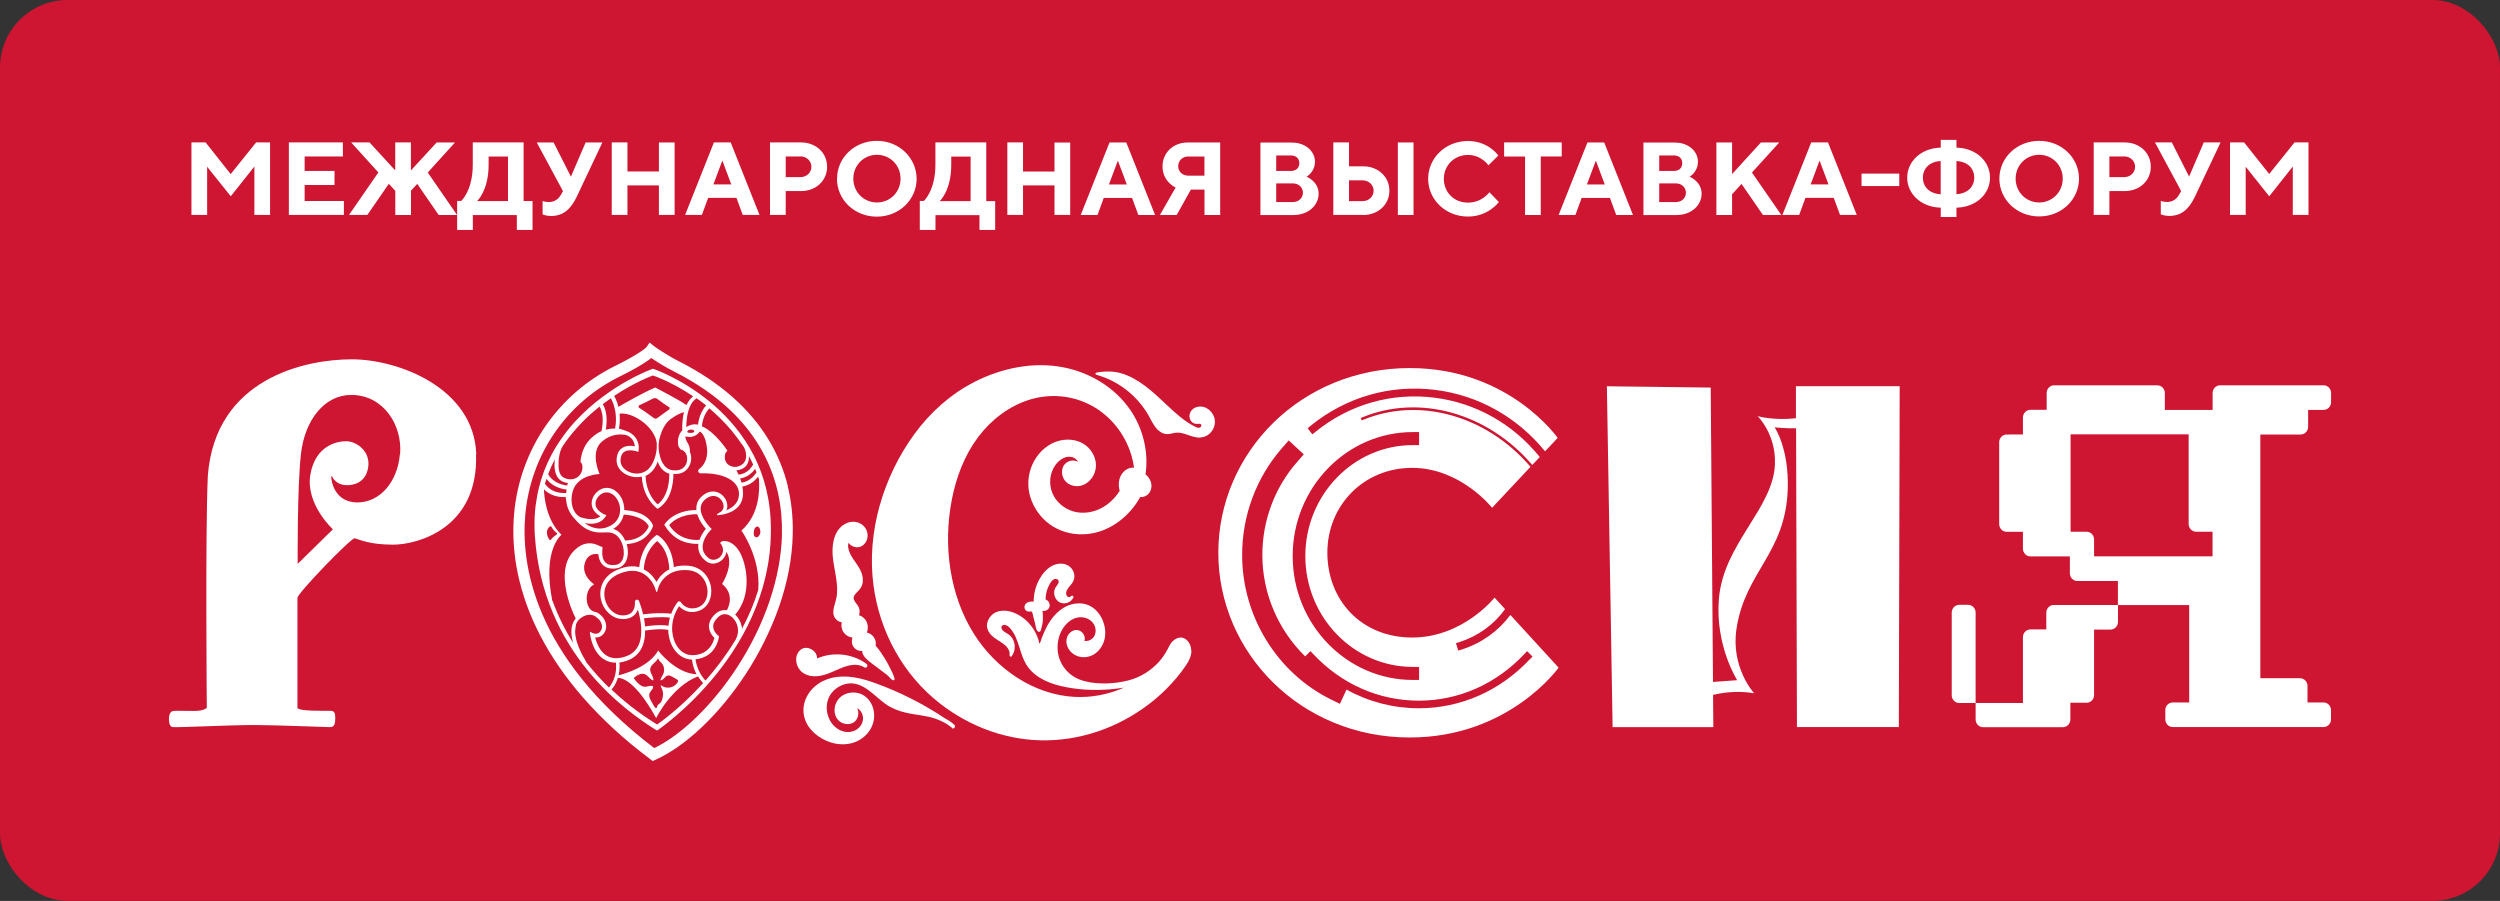 <?xml version="1.0" encoding="UTF-8"?> <svg xmlns="http://www.w3.org/2000/svg" width="222" height="80" viewBox="0 0 222 80" fill="none"><rect x="0" y="0" width="222" height="80" fill="#333333" stroke="none"/><rect width="222" height="80" rx="6" fill="#CE1531"></rect><g clip-path="url(#clip0_3_502)"><path d="M201.509 15.453L199.277 12.647H198.024V19.086H199.418V14.808L201.509 17.43L203.6 14.789V19.086H204.994V12.647H203.753L201.503 15.453H201.509ZM192.851 12.647H191.361L193.689 16.969L193.504 17.291C193.318 17.614 192.992 17.936 192.436 17.936C192.11 17.936 191.879 17.841 191.879 17.841V19.035C191.879 19.035 192.206 19.175 192.621 19.175C193.74 19.175 194.399 18.53 194.904 17.475L197.187 12.647H195.697L194.392 15.68L192.858 12.647H192.851ZM188.618 13.886C189.175 13.886 189.597 14.303 189.597 14.808C189.597 15.314 189.181 15.731 188.618 15.731H187.314V13.892H188.618V13.886ZM185.92 12.647V19.086H187.314V16.969H188.663C190.012 16.969 190.991 16.034 190.991 14.808C190.991 13.582 190.012 12.647 188.663 12.647H185.92ZM177.544 15.863C177.544 17.702 179.078 19.219 181.08 19.219C183.081 19.219 184.616 17.702 184.616 15.863C184.616 14.024 183.081 12.508 181.08 12.508C179.078 12.508 177.544 14.024 177.544 15.863ZM178.989 15.863C178.989 14.669 179.916 13.746 181.08 13.746C182.243 13.746 183.171 14.669 183.171 15.863C183.171 17.058 182.237 17.98 181.08 17.98C179.922 17.98 178.989 17.058 178.989 15.863ZM175.312 15.769C175.312 16.596 174.705 17.197 173.733 17.241V14.303C174.711 14.347 175.312 14.947 175.312 15.775M173.733 18.442C175.504 18.397 176.713 17.203 176.713 15.775C176.713 14.347 175.504 13.152 173.733 13.108V12.419H172.339V13.108C170.568 13.152 169.359 14.353 169.359 15.775C169.359 17.197 170.568 18.397 172.339 18.442V19.269H173.733V18.442ZM170.753 15.775C170.753 14.947 171.361 14.347 172.333 14.303V17.247C171.354 17.203 170.753 16.603 170.753 15.775ZM168.656 15.415H165.305V16.52H168.656V15.415ZM162.837 17.57L163.394 19.086H164.883L162.326 12.647H160.836L158.278 19.086H159.768L160.324 17.57H162.837ZM162.371 16.375H160.785L161.578 14.258L162.371 16.375ZM153.809 12.653H152.415V19.092H153.809V17.254L154.646 16.331L156.552 19.092H158.182L155.574 15.32L157.997 12.653H156.366L153.809 15.459V12.647V12.653ZM148.642 13.803C149.109 13.803 149.384 14.081 149.384 14.492C149.384 14.903 149.103 15.181 148.642 15.181H147.338V13.803H148.642ZM147.338 17.942V16.287H148.828C149.339 16.287 149.71 16.653 149.71 17.114C149.71 17.576 149.339 17.942 148.828 17.942H147.338ZM148.892 19.092C150.222 19.092 151.104 18.201 151.104 17.209C151.104 16.104 150.036 15.693 150.036 15.693C150.036 15.693 150.778 15.282 150.778 14.359C150.778 13.437 149.94 12.66 148.732 12.66H145.938V19.099H148.885L148.892 19.092ZM142.964 17.576L143.521 19.092H145.01L142.453 12.653H140.963L138.405 19.092H139.895L140.451 17.576H142.964ZM142.498 16.381H140.918L141.711 14.265L142.504 16.381H142.498ZM133.565 12.66V13.898H135.426V19.092H136.82V13.892H138.68V12.647H133.559L133.565 12.66ZM130.355 12.521C128.354 12.521 126.819 14.037 126.819 15.876C126.819 17.715 128.354 19.231 130.355 19.231C132.171 19.231 133.098 17.942 133.098 17.942L132.261 17.07C132.261 17.07 131.608 17.993 130.355 17.993C129.102 17.993 128.213 17.07 128.213 15.876C128.213 14.682 129.147 13.759 130.355 13.759C131.564 13.759 132.171 14.682 132.171 14.682L133.053 13.81C133.053 13.81 132.171 12.521 130.355 12.521ZM119.792 17.854V16.015H121.001C121.557 16.015 121.979 16.432 121.979 16.938C121.979 17.443 121.563 17.86 121.001 17.86H119.792V17.854ZM121.052 19.092C122.401 19.092 123.379 18.145 123.379 16.931C123.379 15.718 122.401 14.77 121.052 14.77H119.792V12.647H118.398V19.086H121.052V19.092ZM125.521 12.653H124.127V19.092H125.521V12.647V12.653ZM114.632 13.803C115.099 13.803 115.38 14.081 115.38 14.492C115.38 14.903 115.099 15.181 114.632 15.181H113.328V13.803H114.632ZM113.328 17.942V16.287H114.817C115.329 16.287 115.7 16.653 115.7 17.114C115.7 17.576 115.329 17.942 114.817 17.942H113.328ZM114.881 19.092C116.211 19.092 117.094 18.201 117.094 17.209C117.094 16.104 116.026 15.693 116.026 15.693C116.026 15.693 116.768 15.282 116.768 14.359C116.768 13.437 115.93 12.66 114.722 12.66H111.927V19.099H114.875L114.881 19.092ZM104.625 14.77C104.625 14.265 104.996 13.898 105.508 13.898H106.953V15.598H105.508C104.996 15.598 104.625 15.231 104.625 14.77ZM108.347 12.653H105.463C104.158 12.653 103.231 13.588 103.231 14.77C103.231 16.148 104.395 16.653 104.395 16.653L103.001 19.092H104.491L105.751 16.837H106.959V19.092H108.353V12.647L108.347 12.653ZM100.527 17.576L101.083 19.092H102.573L100.015 12.653H98.525L95.968 19.092H97.457L98.014 17.576H100.527ZM100.06 16.381H98.474L99.267 14.265L100.06 16.381ZM95.034 12.66H93.64V15.231H90.846V12.647H89.452V19.086H90.846V16.464H93.64V19.086H95.034V12.647V12.66ZM84.471 14.637V13.904H86.191V17.86H83.448C83.448 17.86 84.471 16.938 84.471 14.644M81.677 17.86V20.438H83.071V19.105H86.977V20.438H88.371V17.86H87.579V12.647H83.064V14.625C83.064 16.925 82.041 17.841 82.041 17.841H81.67L81.677 17.86ZM74.323 15.882C74.323 17.721 75.858 19.238 77.859 19.238C79.861 19.238 81.395 17.721 81.395 15.882C81.395 14.043 79.867 12.508 77.866 12.508C75.864 12.508 74.33 14.024 74.33 15.863M75.775 15.863C75.775 14.669 76.708 13.746 77.872 13.746C79.036 13.746 79.969 14.669 79.969 15.863C79.969 17.058 79.036 17.98 77.872 17.98C76.708 17.98 75.775 17.058 75.775 15.863ZM71.075 13.886C71.632 13.886 72.053 14.303 72.053 14.808C72.053 15.314 71.638 15.731 71.075 15.731H69.771V13.892H71.075V13.886ZM68.377 12.647V19.086H69.771V16.969H71.12C72.469 16.969 73.447 16.034 73.447 14.808C73.447 13.582 72.469 12.647 71.12 12.647H68.377ZM65.397 17.57L65.954 19.086H67.443L64.886 12.647H63.396L60.838 19.086H62.328L62.884 17.57H65.397ZM64.93 16.375H63.351L64.144 14.258L64.937 16.375H64.93ZM59.905 12.653H58.511V15.225H55.717V12.647H54.323V19.086H55.717V16.464H58.511V19.086H59.905V12.647V12.653ZM49.156 12.653H47.666L49.994 16.976L49.808 17.298C49.623 17.62 49.297 17.942 48.741 17.942C48.414 17.942 48.184 17.848 48.184 17.848V19.042C48.184 19.042 48.51 19.181 48.926 19.181C50.045 19.181 50.703 18.536 51.209 17.481L53.491 12.653H52.002L50.697 15.686L49.163 12.653H49.156ZM43.389 14.631V13.898H45.109V17.854H42.366C42.366 17.854 43.389 16.931 43.389 14.637M40.594 17.854V20.432H41.988V19.099H45.895V20.432H47.289V17.854H46.496V12.647H41.982V14.625C41.982 16.925 40.959 17.841 40.959 17.841H40.588L40.594 17.854ZM35.102 16.931V19.092H36.496V16.931L37.052 16.331L38.958 19.092H40.588L37.986 15.32L40.403 12.653H38.772L36.489 15.137V12.647H35.096V15.13L32.813 12.647H31.182L33.599 15.314L30.991 19.086H32.621L34.526 16.325L35.083 16.925L35.102 16.931ZM27.052 17.854V16.426H29.705V15.181H27.052V13.892H30.447V12.647H25.651V19.086H30.537V17.848H27.045L27.052 17.854ZM20.491 15.465L18.26 12.647H17V19.086H18.394V14.808L20.491 17.43L22.589 14.789V19.086H23.983V12.647H22.742L20.491 15.453V15.465Z" fill="white"></path></g><path d="M159.478 34.308V37.14C157.482 37.363 156.079 36.953 156.079 36.953C156.079 36.953 157.719 38.556 157.615 41.223C157.461 45.176 153.036 48.281 152.638 53.183C152.296 57.352 154.264 60.4 154.264 60.4L152.114 60.558L151.912 34.416L142.691 34.301L143.2 64.569H152.142L152.121 61.701C152.826 61.536 154.271 61.291 155.772 61.565C155.772 61.565 153.678 59.307 154.201 55.836C154.969 50.74 158.564 49.158 158.752 43.429C158.871 39.792 157.587 37.952 157.587 37.952C157.587 37.952 158.655 38.053 159.492 38.031L159.569 64.562H168.616L168.692 34.294H159.471L159.478 34.308Z" fill="white"></path><path d="M106.61 38.858C106.128 38.886 105.667 38.678 105.221 38.534C104.99 38.462 104.753 38.412 104.516 38.419C104.25 38.426 103.992 38.534 103.72 38.549C103.231 38.578 102.826 38.254 102.554 37.866C102.254 37.449 102.058 36.96 101.779 36.536C101.563 36.206 101.319 35.889 101.053 35.587C100.788 35.293 100.502 35.012 100.195 34.761C99.888 34.509 99.567 34.279 99.224 34.078C98.882 33.877 98.533 33.697 98.163 33.553C97.898 33.445 97.633 33.366 97.368 33.28C97.34 33.273 97.312 33.258 97.291 33.237C97.2 33.136 97.389 33.079 97.451 33.072C97.926 32.992 98.415 32.964 98.896 33.014C99.28 33.057 99.657 33.158 100.013 33.302C100.062 33.323 100.118 33.345 100.167 33.366C100.523 33.517 100.865 33.711 101.193 33.927C101.528 34.142 101.842 34.387 102.149 34.639C102.456 34.89 102.749 35.156 103.043 35.429C103.224 35.594 103.399 35.767 103.58 35.932C104.362 36.666 105.186 37.435 106.149 37.902C106.282 37.967 106.463 38.038 106.596 37.938C106.686 37.866 106.735 37.722 106.603 37.657C106.512 37.614 106.386 37.643 106.288 37.643C106.198 37.643 106.107 37.636 106.023 37.593C105.618 37.42 105.521 36.91 105.737 36.543C105.988 36.134 106.512 36.019 106.938 36.155C107.329 36.285 107.643 36.601 107.796 36.989C108.124 37.837 107.489 38.793 106.624 38.843" fill="white"></path><path d="M76.755 59.264C75.966 58.776 75.017 59.171 74.249 59.516C73.523 59.839 72.776 60.163 71.973 60.019C71.638 59.962 71.289 59.796 71.059 59.53C70.856 59.293 70.731 58.998 70.703 58.682C70.64 58.064 71.073 57.439 71.722 57.539C72.169 57.611 72.588 58.021 72.553 58.474C72.734 58.395 72.923 58.323 73.118 58.272C74.409 57.913 75.854 58.15 76.943 58.948C77.125 59.085 76.964 59.387 76.769 59.264" fill="white"></path><path d="M79.128 60.299C79.205 60.371 79.414 60.508 79.435 60.307C79.435 60.256 79.428 60.213 79.407 60.163C79.303 59.839 79.149 59.538 78.996 59.236C78.877 59.006 78.758 58.783 78.626 58.567C78.493 58.344 78.346 58.121 78.2 57.906C78.123 57.805 78.053 57.697 77.976 57.597C77.948 57.561 77.739 57.345 77.753 57.309C77.879 56.799 77.467 56.26 76.978 56.174C77.097 55.864 77.097 55.512 76.95 55.203C76.818 54.923 76.566 54.722 76.28 54.628C76.364 54.405 76.35 54.118 76.252 53.917C76.141 53.679 75.931 53.507 75.833 53.263C75.743 53.025 75.868 52.831 76.029 52.666C76.203 52.486 76.392 52.314 76.504 52.077C76.629 51.803 76.643 51.501 76.594 51.207C76.49 50.589 76.085 50.121 75.75 49.618C75.498 49.244 75.212 48.677 75.345 48.202C75.505 48.425 75.764 48.576 76.05 48.597C76.504 48.633 76.874 48.303 76.999 47.872C77.132 47.404 76.964 46.908 76.587 46.614C76.203 46.312 75.68 46.254 75.233 46.434C74.144 46.872 73.865 48.159 73.935 49.244C74.012 50.409 74.416 51.552 74.326 52.731C74.298 53.061 74.214 53.37 74.116 53.687C74.025 53.988 73.942 54.341 74.04 54.657C74.137 54.966 74.437 55.232 74.745 55.254C74.675 55.57 74.737 55.915 74.933 56.181C75.121 56.432 75.401 56.583 75.701 56.619C75.603 56.892 75.631 57.216 75.799 57.453C75.98 57.705 76.273 57.827 76.559 57.805C76.559 58.28 77.132 58.704 77.46 58.948C77.746 59.164 78.025 59.372 78.311 59.588C78.451 59.696 78.591 59.796 78.73 59.904C78.891 60.026 78.989 60.17 79.135 60.299" fill="white"></path><path d="M84.566 64.648C84.342 64.49 84.133 64.317 83.896 64.188C83.651 64.051 83.393 63.944 83.128 63.843C82.248 63.52 81.32 63.498 80.419 63.282C79.777 63.131 79.156 62.887 78.612 62.499C78.06 62.096 77.579 61.6 77.013 61.212C76.49 60.846 75.882 60.594 75.233 60.709C74.619 60.817 74.04 61.191 73.704 61.744C73.013 62.909 73.607 64.612 74.912 64.957C75.554 65.13 76.287 64.856 76.559 64.202C76.762 63.714 76.559 63.124 76.12 62.887C76.134 62.923 76.154 62.959 76.162 62.995C76.315 63.433 76.154 63.98 75.729 64.195C75.282 64.418 74.703 64.281 74.388 63.893C74.026 63.448 74.032 62.786 74.305 62.305C74.549 61.859 75.01 61.586 75.491 61.514C75.987 61.442 76.497 61.564 76.888 61.888C77.292 62.218 77.537 62.722 77.606 63.239C77.76 64.375 77.055 65.403 76.064 65.841C74.954 66.337 73.607 66.064 72.636 65.36C72.197 65.036 71.806 64.619 71.576 64.116C71.338 63.591 71.282 63.016 71.422 62.456C71.722 61.263 72.741 60.458 73.872 60.191C75.163 59.89 76.476 60.213 77.697 60.652C79.882 61.435 81.976 62.499 83.917 63.793C84.217 63.944 84.496 64.13 84.754 64.375C84.901 64.511 84.705 64.777 84.538 64.662" fill="white"></path><path d="M105.8 57.784C105.8 58.273 105.556 58.733 105.29 59.121C105.039 59.487 104.767 59.847 104.481 60.184C103.915 60.86 103.287 61.493 102.617 62.053C101.27 63.189 99.748 64.088 98.122 64.72C96.495 65.353 94.757 65.705 93.019 65.741C91.316 65.777 89.606 65.496 87.986 64.936C86.367 64.375 84.845 63.541 83.484 62.485C80.217 59.94 78.123 56.152 77.565 51.976C76.936 47.254 78.444 42.323 81.194 38.549C82.611 36.608 84.44 34.977 86.562 33.898C88.977 32.676 91.763 32.101 94.429 32.619C96.767 33.072 98.987 34.387 100.369 36.4C101.493 38.031 102.017 40.138 101.723 42.121C102.114 42.438 102.359 42.948 102.205 43.465C102.079 43.897 101.668 44.184 101.256 44.134C101.179 44.278 101.095 44.414 101.004 44.551C99.839 46.341 97.884 47.563 95.755 47.44C94.708 47.383 93.682 47.002 92.879 46.29C92.139 45.636 91.595 44.73 91.393 43.746C91.197 42.775 91.365 41.762 91.846 40.907C92.328 40.058 93.11 39.383 94.045 39.138C95.057 38.872 96.209 39.124 96.865 40.008C97.158 40.396 97.333 40.885 97.319 41.381C97.305 41.848 97.109 42.308 96.788 42.646C96.474 42.984 96.034 43.192 95.574 43.171C95.106 43.149 94.638 42.905 94.429 42.459C94.234 42.042 94.261 41.489 94.603 41.165C94.904 40.878 95.378 40.799 95.727 41.022C95.539 40.59 95.001 40.475 94.583 40.619C94.115 40.784 93.745 41.18 93.522 41.625C93.138 42.395 93.172 43.343 93.598 44.084C94.031 44.831 94.792 45.342 95.623 45.485C96.558 45.651 97.542 45.37 98.31 44.802C98.75 44.479 99.127 44.062 99.427 43.595C99.336 43.25 99.315 42.883 99.413 42.524C99.581 41.934 100.097 41.482 100.704 41.525C100.655 41.151 100.572 40.784 100.467 40.432C99.909 38.542 98.624 36.932 96.921 36.012C95.211 35.092 93.214 34.926 91.372 35.508C89.585 36.076 88.007 37.284 86.869 38.8C85.648 40.425 84.901 42.387 84.517 44.393C84.126 46.42 84.077 48.533 84.398 50.574C84.719 52.608 85.403 54.578 86.499 56.31C87.484 57.87 88.803 59.2 90.332 60.184C91.846 61.155 93.584 61.78 95.378 61.881C96.886 61.967 98.415 61.679 99.804 61.061C99.399 61.126 99.001 61.176 98.589 61.212C97.102 61.334 95.567 61.255 94.108 60.896C92.893 60.594 91.651 60.012 91.03 58.826C90.729 58.258 90.583 57.618 90.367 57.015C90.262 56.72 90.143 56.432 89.983 56.174C89.822 55.922 89.585 55.591 89.291 55.505C89.152 55.462 88.956 55.505 88.928 55.678C88.901 55.857 89.054 56.008 89.187 56.102C89.326 56.195 89.48 56.267 89.62 56.375C89.724 56.461 89.815 56.562 89.892 56.677C90.199 57.158 90.178 57.82 89.836 58.273C89.801 58.316 89.745 58.323 89.703 58.294C89.654 58.265 89.654 58.193 89.654 58.143C89.654 58.014 89.654 57.892 89.599 57.762C89.564 57.669 89.508 57.59 89.452 57.511C89.333 57.352 89.18 57.223 89.019 57.115C88.705 56.892 88.356 56.713 88.07 56.447C87.833 56.217 87.658 55.922 87.644 55.584C87.63 55.246 87.784 54.923 88 54.686C88.545 54.096 89.424 54.147 90.101 54.434C90.785 54.722 91.372 55.239 91.776 55.872C91.902 56.073 92.007 56.281 92.098 56.497C92.139 56.605 92.181 56.72 92.216 56.828C92.251 56.943 92.265 57.065 92.314 57.173C92.405 57.015 92.447 56.806 92.516 56.634C92.586 56.447 92.663 56.267 92.74 56.087C92.9 55.735 93.082 55.39 93.305 55.074C93.619 54.621 94.01 54.226 94.478 53.953C95.015 53.636 95.657 53.5 96.272 53.622C96.879 53.744 97.382 54.147 97.71 54.678C98.052 55.232 98.212 55.908 98.122 56.562C98.038 57.151 97.724 57.697 97.242 58.042C96.788 58.366 96.188 58.452 95.665 58.258C95.148 58.064 94.736 57.597 94.694 57.007C94.659 56.447 95.106 55.872 95.692 55.951C96.118 56.008 96.432 56.497 96.3 56.914C96.558 56.957 96.823 56.871 97.019 56.684C97.27 56.44 97.34 56.066 97.256 55.735C97.096 55.067 96.397 54.736 95.769 54.822C95.176 54.901 94.673 55.34 94.359 55.85C94.003 56.425 93.864 57.13 93.926 57.805C93.989 58.431 94.254 59.027 94.659 59.494C95.099 60.005 95.678 60.321 96.307 60.486C96.956 60.659 97.633 60.702 98.296 60.688C98.945 60.666 99.594 60.58 100.223 60.414C101.277 60.141 102.24 59.538 102.966 58.711C103.336 58.287 103.608 57.82 103.859 57.316C104.104 56.835 104.683 56.411 105.214 56.713C105.248 56.734 105.283 56.756 105.311 56.777C105.611 57 105.779 57.396 105.779 57.776" fill="white"></path><path d="M95.308 53.076C95.12 53.449 94.687 53.643 94.296 53.557C93.947 53.485 93.689 53.169 93.626 52.817C93.591 52.63 93.605 52.443 93.682 52.263C93.766 52.062 93.982 51.904 94.01 51.681C94.038 51.465 93.815 51.372 93.647 51.422C93.431 51.487 93.298 51.71 93.193 51.897C92.97 52.299 92.851 52.759 92.844 53.227C93.096 53.32 93.277 53.608 93.193 53.888C93.11 54.161 92.817 54.297 92.558 54.24C92.593 54.247 92.607 54.614 92.607 54.657C92.614 54.801 92.607 54.952 92.607 55.095C92.586 55.383 92.516 55.649 92.44 55.922C92.419 55.987 92.398 56.066 92.335 56.094C92.286 56.123 92.216 56.102 92.167 56.073C91.986 55.951 91.958 55.548 91.909 55.347C91.867 55.174 91.825 55.002 91.776 54.829C91.755 54.736 91.728 54.642 91.707 54.549C91.693 54.492 91.679 54.369 91.63 54.326C91.581 54.283 91.497 54.305 91.441 54.305C91.379 54.305 91.309 54.305 91.246 54.29C90.995 54.226 90.904 53.917 91.03 53.701C91.183 53.428 91.511 53.399 91.79 53.421C91.79 52.752 91.951 52.091 92.258 51.509C92.537 50.984 92.956 50.466 93.501 50.208C93.996 49.978 94.631 49.97 95.057 50.373C95.239 50.545 95.364 50.79 95.399 51.049C95.434 51.336 95.343 51.595 95.176 51.825C95.001 52.062 94.736 52.285 94.68 52.594C94.659 52.723 94.68 52.903 94.799 52.982C94.883 53.04 95.022 53.047 95.085 52.961C95.099 52.939 95.12 52.925 95.148 52.91C95.232 52.853 95.371 52.961 95.316 53.076" fill="white"></path><path d="M35.508 40.346C35.313 42.725 33.798 44.587 31.781 44.615C30.455 44.63 29.834 43.839 29.582 43.149C29.415 42.703 29.387 42.286 29.45 42.265C29.485 42.251 29.547 42.438 29.596 42.502C29.882 42.876 30.252 43.084 30.86 43.084C31.292 43.084 32.451 42.933 32.688 41.546C32.94 40.044 31.634 39.196 30.769 39.181C29.931 39.167 27.991 39.562 27.558 42.164C27.118 44.773 29.561 47.002 29.561 47.002L26.434 50.071C26.434 50.071 26.385 43.271 26.727 40.288C27.069 37.305 28.807 35.07 31.188 35.07C34.057 35.07 35.746 37.758 35.529 40.339M42.293 40.339C42.084 34.43 35.355 31.907 31.236 31.907C27.118 31.907 19.133 33.582 18.456 42.222C18.225 47.239 18.365 62.844 18.365 62.844C18.365 62.844 18.121 63.131 17.311 63.131C16.334 63.131 15.531 63.103 15.377 63.131C15.084 63.182 14.993 63.563 15 63.864C15.014 64.289 15.098 64.555 15.377 64.569C15.95 64.605 20.55 64.382 22.511 64.382C24.473 64.382 28.787 64.569 29.324 64.569C29.701 64.569 29.764 64.231 29.771 63.864C29.771 63.476 29.785 63.117 29.352 63.117C28.919 63.117 26.413 63.175 26.413 62.844C26.413 62.398 26.413 53.5 26.413 53.09C26.413 52.68 31.202 47.721 31.502 47.8C31.935 47.915 32.8 48.367 34.915 48.367C37.03 48.367 42.503 46.944 42.272 40.331" fill="white"></path><path d="M183.833 53.722H182.374C182.011 53.722 181.711 54.024 181.711 54.405V55.893H180.301C179.938 55.893 179.637 56.195 179.637 56.576V62.427H175.435V54.391C175.435 54.017 175.135 53.708 174.772 53.708H173.976C173.613 53.708 173.313 54.017 173.313 54.391V61.744C173.313 62.118 173.613 62.427 173.976 62.427H175.435V63.893C175.435 64.267 175.735 64.576 176.098 64.576H183.183C183.546 64.576 183.847 64.267 183.847 63.893V62.405H185.291C185.654 62.405 185.955 62.103 185.955 61.722V55.907H187.413C187.776 55.907 188.077 55.606 188.077 55.225V53.722H183.833Z" fill="white"></path><path d="M196.474 49.403H185.955V47.9C185.955 47.526 185.654 47.218 185.291 47.218H183.867V38.571H194.352V46.535C194.352 46.908 194.652 47.218 195.015 47.218H196.474V49.403ZM200.718 38.585H204.299C204.662 38.585 204.962 38.283 204.962 37.902V36.4H206.337C206.707 36.4 207 36.091 207 35.717V34.897C207 34.524 206.707 34.215 206.337 34.215H197.144C196.781 34.215 196.481 34.517 196.481 34.897V36.4H192.237V34.897C192.237 34.524 191.937 34.215 191.574 34.215H182.409C182.046 34.215 181.745 34.517 181.745 34.897V36.392H180.301C179.938 36.392 179.637 36.702 179.637 37.075V38.578H179.651L178.193 38.585C177.83 38.585 177.529 38.887 177.529 39.268V46.542C177.529 46.916 177.823 47.225 178.193 47.225H179.637V48.727C179.637 49.101 179.938 49.41 180.301 49.41H183.805V50.912C183.805 51.286 184.105 51.595 184.468 51.595H188.07V53.73H194.401V62.377H192.942C192.579 62.377 192.279 62.679 192.279 63.059V63.879C192.279 64.253 192.579 64.562 192.942 64.562H206.33C206.7 64.562 206.993 64.26 206.993 63.879V63.059C206.993 62.686 206.7 62.377 206.33 62.377H204.906V60.91C204.906 60.529 204.606 60.227 204.243 60.227H200.718V38.585Z" fill="white"></path><path d="M69.439 47.419C69.356 51.25 67.932 55.469 65.426 59.3C63.283 62.585 60.554 65.237 58.096 66.431C47.27 58.186 46.272 49.942 46.642 45.744C47.117 40.403 50.258 35.796 55.039 33.431C56.121 32.899 56.966 32.418 57.545 32.008C57.664 31.929 57.755 31.857 57.831 31.792C58.236 32.066 58.99 32.561 59.897 33.014C67.953 37.097 69.53 43.099 69.433 47.412M69.956 43.149C69.6 41.697 69.021 40.317 68.246 39.038C67.841 38.369 67.373 37.722 66.857 37.104C66.326 36.472 65.733 35.861 65.091 35.293C64.435 34.711 63.702 34.143 62.92 33.618C62.117 33.079 61.245 32.569 60.323 32.101C59.06 31.462 58.083 30.743 58.083 30.743L57.685 30.419L57.412 30.822C57.412 30.822 57.301 30.951 56.931 31.196C56.561 31.454 55.849 31.886 54.606 32.504C53.364 33.115 52.212 33.884 51.172 34.782C50.139 35.681 49.224 36.702 48.45 37.823C47.668 38.951 47.04 40.188 46.565 41.489C46.083 42.819 45.776 44.213 45.651 45.643C45.497 47.368 45.609 49.151 45.979 50.926C46.37 52.788 47.04 54.65 47.982 56.454C48.973 58.359 50.272 60.235 51.842 62.017C52.659 62.945 53.559 63.865 54.523 64.749C55.514 65.662 56.596 66.553 57.733 67.408L57.957 67.581L58.215 67.466C60.903 66.258 63.897 63.412 66.222 59.854C66.822 58.941 67.366 57.985 67.848 57.015C68.351 56.008 68.79 54.98 69.153 53.953C69.935 51.731 70.354 49.539 70.396 47.426C70.431 45.945 70.277 44.501 69.942 43.142" fill="white"></path><path d="M65.915 39.49C65.984 39.591 66.061 39.692 66.11 39.807C66.11 39.814 66.117 39.821 66.117 39.828C66.277 40.202 66.347 40.72 66.082 41.065C66.04 41.122 65.991 41.172 65.935 41.216C65.677 41.424 65.342 41.51 65.021 41.431C64.735 41.359 64.49 41.158 64.4 40.863C64.351 40.712 64.351 40.554 64.379 40.403C64.393 40.331 64.414 40.252 64.449 40.188C64.463 40.173 64.595 40.022 64.595 40.022C64.595 40.022 63.513 38.355 62.327 37.852C62.355 37.521 62.48 36.809 62.99 36.263C62.997 36.256 63.45 36.666 63.492 36.702C63.667 36.86 63.834 37.018 63.995 37.183C64.337 37.521 64.665 37.88 64.979 38.254C65.3 38.642 65.607 39.052 65.894 39.476M66.885 41.244C66.829 41.345 66.724 41.51 66.571 41.668C66.291 41.949 65.963 42.114 65.586 42.15C65.482 41.92 65.391 41.776 65.391 41.776C66.466 41.64 66.529 40.856 66.501 40.49C66.633 40.734 66.759 40.986 66.878 41.244M67.178 41.942C67.122 42.035 66.996 42.215 66.815 42.387C66.529 42.653 66.208 42.811 65.852 42.862C65.81 42.732 65.768 42.603 65.726 42.488C66.145 42.423 66.515 42.229 66.822 41.913C66.913 41.819 66.989 41.726 67.052 41.633C67.094 41.733 67.136 41.834 67.178 41.934M67.394 42.509C67.478 43.588 67.408 45.751 65.838 47.11C65.838 47.11 67.569 49.532 67.332 52.393C66.954 53.622 66.459 54.765 65.894 55.821C65.894 55.793 65.894 55.764 65.88 55.735C65.817 55.289 65.6 54.873 65.286 54.585C65.286 54.585 65.286 54.585 65.279 54.585C65.614 54.218 66.487 53.061 66.263 50.962C66.243 50.797 66.222 50.632 66.187 50.474C66.138 50.215 66.068 49.949 65.984 49.697C65.886 49.41 65.761 49.129 65.593 48.871C65.321 48.461 64.923 48.109 64.428 48.044C64.302 48.03 64.169 48.037 64.058 48.102C64.002 48.13 63.953 48.159 63.967 48.224C63.988 48.296 64.065 48.367 64.1 48.432C64.162 48.554 64.197 48.684 64.204 48.82C64.211 49.05 64.121 49.273 63.967 49.431C63.716 49.697 63.262 49.834 62.927 49.561C62.592 49.295 62.41 48.978 62.396 48.626C62.355 47.85 63.066 47.117 63.074 47.11L63.206 46.98L63.074 46.851C63.074 46.851 62.152 45.924 62.222 45.083C62.25 44.752 62.424 44.479 62.745 44.249C63.22 43.918 63.597 44.055 63.779 44.163C64.079 44.342 64.281 44.702 64.253 45.018C64.232 45.255 64.093 45.435 63.848 45.543C63.792 45.586 63.737 45.622 63.667 45.651L63.695 45.758C64.155 45.715 64.616 45.622 65.028 45.399C65.314 45.248 65.572 45.032 65.74 44.745C65.886 44.5 65.963 44.22 65.977 43.933C65.991 43.688 65.97 43.444 65.921 43.207C66.103 43.178 66.27 43.128 66.438 43.048C66.654 42.948 66.864 42.811 67.045 42.632C67.157 42.524 67.248 42.423 67.317 42.33C67.338 42.387 67.359 42.445 67.38 42.502M67.024 47.656C66.899 47.534 66.92 47.261 66.969 47.066C67.017 46.872 67.157 46.707 67.311 46.772C67.457 46.829 67.52 47.038 67.52 47.232C67.52 47.541 67.234 47.857 67.031 47.649M65.349 56.777C65.349 56.777 65.314 56.828 65.3 56.856C65.286 56.878 65.272 56.9 65.251 56.921C64.435 58.265 63.527 59.437 62.648 60.436C62.557 60.343 62.431 60.192 62.299 59.99C62.096 59.681 61.852 59.192 61.761 58.545C62.145 58.51 62.494 58.395 62.787 58.215C63.059 58.05 63.29 57.827 63.464 57.546C63.772 57.079 63.827 56.626 63.834 56.605L63.848 56.497L63.764 56.432C63.764 56.432 63.353 56.109 63.332 55.656C63.318 55.368 63.471 55.081 63.772 54.801C64.344 54.269 64.881 54.693 65.035 54.829C65.496 55.254 65.733 56.059 65.335 56.763M58.341 64.332C57.392 63.742 55.884 62.736 54.306 61.234C54.516 60.989 54.676 60.709 54.795 60.407C54.823 60.335 54.851 60.263 54.872 60.192C55.291 60.199 56.498 60.551 58.264 63.771C58.264 63.771 59.639 60.961 61.985 60.062C62.005 60.098 62.033 60.134 62.054 60.17C62.201 60.393 62.341 60.558 62.438 60.659C60.281 63.045 58.341 64.339 58.341 64.339M52.052 58.754C51.8 58.359 50.872 56.799 51.116 55.685C51.116 55.663 51.13 55.634 51.13 55.613V55.599C51.137 55.354 51.312 55.095 51.486 54.952C51.696 54.779 51.968 54.628 52.24 54.599C52.54 54.563 52.791 54.635 53.008 54.851C53.057 54.88 53.099 54.923 53.141 54.959C53.434 55.246 53.538 55.642 53.399 55.929C53.294 56.145 53.154 56.253 52.959 56.274C52.806 56.288 52.68 56.231 52.666 56.231L52.373 56.094L52.415 56.425C52.415 56.425 52.47 56.799 52.638 57.245C52.736 57.503 52.861 57.74 53.008 57.942C53.189 58.2 53.399 58.409 53.636 58.553C53.95 58.754 54.306 58.847 54.697 58.847C54.711 59.006 54.718 59.236 54.697 59.502C54.634 60.112 54.425 60.63 54.076 61.054C53.392 60.386 52.701 59.631 52.038 58.776M48.561 47.354C48.561 47.117 48.624 46.901 48.827 46.757C48.876 46.721 48.945 46.736 48.98 46.793C49.099 47.038 49.308 47.225 49.434 47.318C49.483 47.354 49.476 47.426 49.434 47.462C49.301 47.548 49.064 47.728 48.917 47.929C48.883 47.972 48.827 47.972 48.792 47.929C48.708 47.814 48.575 47.598 48.575 47.354M49.043 53.342C48.136 48.77 49.86 47.491 49.86 47.491C48.506 46.175 48.324 44.17 48.303 43.444C48.366 43.516 48.443 43.58 48.533 43.652C48.757 43.825 49.008 43.954 49.287 44.033C49.532 44.105 49.797 44.141 50.083 44.141C50.139 44.141 50.195 44.141 50.251 44.141C50.216 44.141 50.334 44.817 50.348 44.874C50.404 45.083 50.488 45.27 50.586 45.464C50.746 45.773 50.991 46.039 51.228 46.29C51.465 46.542 51.73 46.779 52.038 46.952C52.324 47.11 52.631 47.217 52.952 47.261C53.287 47.311 53.622 47.268 53.964 47.275C54.446 47.282 54.823 47.505 55.074 47.922C55.283 48.267 55.395 48.691 55.395 49.101C55.395 49.395 55.311 50.085 54.648 50.164C54.236 50.215 53.929 50.136 53.741 49.92C53.42 49.561 53.469 49.036 53.504 48.583C53.504 48.597 53.113 48.425 53.085 48.411C52.973 48.36 52.854 48.317 52.736 48.288C52.435 48.217 52.121 48.231 51.828 48.332C51.43 48.468 51.088 48.756 50.816 49.079C49.378 50.804 50.621 53.931 51.123 54.923C50.956 55.124 50.844 55.354 50.788 55.627C50.711 55.965 50.725 56.36 50.823 56.806C50.844 56.9 50.872 57 50.9 57.101C50.202 55.987 49.567 54.736 49.064 53.349M48.526 42.524C48.582 42.596 48.652 42.682 48.736 42.761C48.924 42.948 49.148 43.106 49.406 43.221C49.678 43.35 49.978 43.437 50.313 43.473C50.3 43.566 50.286 43.667 50.279 43.775C49.685 43.81 49.183 43.674 48.785 43.372C48.582 43.214 48.45 43.048 48.387 42.955C48.436 42.811 48.478 42.66 48.526 42.517M49.273 40.784C49.19 41.46 49.267 41.985 49.49 42.344C49.692 42.667 50.006 42.847 50.425 42.883C50.411 42.948 50.39 43.027 50.369 43.113C49.804 43.048 49.336 42.84 48.987 42.509C48.827 42.358 48.729 42.208 48.673 42.107C48.848 41.647 49.05 41.208 49.267 40.791M49.594 41.129C49.602 40.935 49.622 40.72 49.657 40.511C49.713 40.181 49.811 39.85 49.985 39.591C50.174 39.304 50.376 39.031 50.586 38.764C50.991 38.247 51.43 37.758 51.891 37.298C52.317 36.874 52.771 36.479 53.238 36.105C53.287 36.184 53.336 36.292 53.385 36.421C53.504 36.759 53.601 37.356 53.413 38.283C53.099 38.419 52.778 38.635 52.456 38.944C51.8 39.584 51.598 40.418 51.542 40.993C51.542 41.014 51.626 41.115 51.64 41.136C51.668 41.187 51.689 41.223 51.703 41.28C51.724 41.403 51.73 41.525 51.71 41.647C51.675 41.891 51.563 42.121 51.389 42.287C51.165 42.495 50.858 42.589 50.558 42.56C50.265 42.531 49.95 42.423 49.79 42.157C49.602 41.862 49.587 41.474 49.602 41.136M54.243 35.365C54.32 35.501 54.411 35.703 54.495 35.947C54.648 36.407 54.788 37.14 54.62 38.06C54.369 38.046 54.09 38.075 53.797 38.154C53.999 36.924 53.734 36.227 53.524 35.889C53.769 35.703 54.006 35.53 54.243 35.365ZM57.992 33.345C57.992 33.345 59.604 33.884 61.552 35.192C61.335 35.365 61.147 35.595 61 35.889C60.986 35.918 60.972 35.94 60.959 35.968C60.225 35.465 58.187 34.409 58.187 34.409C57.133 34.854 55.437 35.825 54.913 36.127C54.886 36.019 54.858 35.911 54.823 35.803C54.732 35.53 54.627 35.314 54.537 35.156C56.428 33.891 57.992 33.338 57.992 33.338M61.035 38.34C61.035 38.34 61.035 38.283 61.056 38.261C61.07 38.24 61.098 38.225 61.119 38.211C61.231 38.146 61.377 38.125 61.503 38.161C61.552 38.175 61.601 38.197 61.629 38.24C61.65 38.276 61.657 38.304 61.65 38.326C61.629 38.412 61.461 38.434 61.391 38.441C61.307 38.448 61.231 38.441 61.147 38.427C61.098 38.412 61.049 38.391 61.035 38.348M59.423 36.357L58.348 37.133C58.264 37.19 58.159 37.19 58.076 37.133C57.796 36.924 57.14 36.45 56.763 36.22C56.673 36.163 56.687 36.026 56.777 35.983C57.098 35.839 57.664 35.573 57.964 35.401C58.096 35.322 58.264 35.336 58.39 35.437C58.662 35.652 59.123 35.983 59.409 36.148C59.486 36.191 59.493 36.306 59.416 36.357M59.437 42.064C59.437 43.171 59.151 43.861 58.892 44.249C58.704 44.536 58.508 44.709 58.397 44.788C57.929 44.349 57.608 43.782 57.44 43.099C57.35 42.732 57.329 42.423 57.329 42.258C57.426 42.215 57.524 42.157 57.608 42.1C57.789 41.97 57.957 41.812 58.09 41.618C58.215 41.431 58.327 41.223 58.404 40.986C58.418 41.029 58.432 41.072 58.453 41.108C58.55 41.359 58.683 41.561 58.85 41.719C59.018 41.884 59.213 41.999 59.437 42.064ZM60.581 38.225C60.191 38.635 60.177 39.145 60.212 39.447C60.218 39.498 60.225 39.548 60.239 39.591C60.281 39.713 60.351 39.821 60.435 39.915C60.833 40.008 61 40.36 61.021 40.684C61.049 41.194 60.735 41.733 60.079 41.769C59.66 41.798 59.339 41.69 59.102 41.453C58.788 41.144 58.627 40.691 58.543 40.26C58.439 39.756 58.467 39.224 58.62 38.729C58.801 38.154 59.06 37.586 59.548 37.219C60.058 36.838 60.498 36.666 60.735 36.594C60.707 36.723 60.679 36.852 60.658 36.989C60.575 37.514 60.575 37.988 60.581 38.218M55.032 36.86C55.032 36.817 55.032 36.773 55.025 36.73C55.325 36.694 55.989 36.716 56.903 37.334C57.259 37.578 57.58 37.873 57.838 38.225C58.083 38.57 58.299 38.98 58.32 39.411C58.348 39.893 58.264 40.367 58.09 40.82C57.943 41.194 57.748 41.553 57.419 41.783C56.819 42.2 56.128 42.071 55.709 41.827C55.311 41.604 55.088 41.244 55.102 40.878C55.116 40.526 55.221 40.274 55.416 40.137C55.814 39.85 56.477 40.066 56.484 40.066L56.687 40.13L56.714 39.915C56.749 39.663 56.7 39.39 56.603 39.16C56.463 38.808 56.17 38.535 55.849 38.362C55.779 38.326 54.969 38.031 54.962 38.075C55.032 37.665 55.06 37.255 55.025 36.86M55.304 45.988C55.339 45.895 55.367 45.801 55.388 45.701C55.563 45.701 55.919 45.737 56.296 45.837C56.756 45.96 57.343 46.211 57.615 46.736C57.573 46.844 57.461 47.081 57.231 47.318C56.826 47.742 56.247 47.972 55.521 48.001C55.479 47.907 55.43 47.814 55.374 47.728C55.137 47.333 54.809 47.066 54.446 46.966C54.851 46.736 55.144 46.398 55.297 45.988M53.566 45.622C53.043 45.349 52.806 44.968 52.896 44.551C52.994 44.112 53.441 43.724 53.852 43.724C54.376 43.724 54.858 44.191 55.018 44.86C55.158 45.456 55.025 46.24 54.222 46.678C53.566 47.031 52.889 47.023 52.212 46.642C52.1 46.578 52.003 46.513 51.912 46.448C51.982 46.463 52.059 46.477 52.135 46.484C52.45 46.527 52.736 46.513 52.98 46.448C53.301 46.362 53.552 46.19 53.727 45.938L53.852 45.751L53.559 45.629L53.566 45.622ZM59.486 54.844C59.43 55.059 59.388 55.275 59.367 55.498C59.367 55.519 59.367 55.548 59.367 55.57C58.648 55.44 57.692 55.563 57.28 55.627C57.266 55.426 57.238 55.225 57.203 55.009C57.203 54.973 57.189 54.944 57.182 54.908C57.58 54.858 58.606 54.743 59.486 54.844ZM57.168 50.553C57.175 50.387 57.203 50.071 57.315 49.69C57.51 49.014 57.859 48.461 58.355 48.044C58.459 48.13 58.634 48.288 58.816 48.54C59.074 48.907 59.388 49.553 59.437 50.56C59.178 50.689 58.941 50.862 58.739 51.077C58.536 51.286 58.397 51.501 58.299 51.674C58.257 51.602 58.215 51.53 58.159 51.451C58.034 51.264 57.894 51.099 57.74 50.955C57.566 50.79 57.371 50.66 57.168 50.56M55.465 54.642C54.572 54.729 53.908 53.996 53.72 53.219C53.538 52.472 53.755 51.494 54.928 50.977C55.702 50.639 56.386 50.596 56.959 50.855C57.398 51.049 57.692 51.394 57.866 51.638C58.055 51.918 58.138 52.148 58.138 52.148L58.278 52.544C58.292 52.58 58.341 52.58 58.355 52.544L58.474 52.141C58.474 52.141 58.599 51.724 58.99 51.329C59.507 50.797 60.218 50.56 61.105 50.632C62.25 50.725 62.801 51.66 62.829 52.486C62.85 53.104 62.564 53.873 61.691 54.01C61.356 54.06 61.049 53.996 60.791 53.816C60.581 53.672 60.477 53.5 60.463 53.485C60.421 53.413 60.337 53.385 60.26 53.406C60.218 53.421 60.184 53.442 60.163 53.478C59.925 53.794 59.737 54.139 59.604 54.499C59.123 54.441 58.55 54.434 57.887 54.477C57.545 54.499 57.266 54.535 57.105 54.556C56.98 54.003 56.819 53.557 56.742 53.37C56.708 53.277 56.617 53.227 56.526 53.255C56.435 53.277 56.372 53.37 56.379 53.464C56.4 53.794 56.352 54.556 55.465 54.642ZM58.446 57.769C57.636 59.207 55.528 59.818 54.934 59.962C54.962 59.818 54.99 59.674 55.004 59.523C55.032 59.243 55.025 59.006 55.004 58.833C55.221 58.804 55.444 58.754 55.674 58.668C56.31 58.445 56.763 58.035 57.022 57.453C57.175 57.108 57.266 56.698 57.28 56.238C57.28 56.159 57.28 56.08 57.28 55.994C57.657 55.936 58.655 55.8 59.339 55.936C59.339 56.123 59.36 56.303 59.395 56.483C59.451 56.792 59.548 57.086 59.681 57.352C59.877 57.733 60.142 58.05 60.456 58.258C60.623 58.366 60.798 58.452 60.979 58.502C61.133 58.545 61.286 58.567 61.44 58.574C61.482 58.876 61.552 59.164 61.657 59.437C61.712 59.588 61.782 59.731 61.852 59.875C59.96 59.789 58.432 57.755 58.432 57.755M58.816 61.284C58.885 61.457 58.892 61.636 58.864 61.816C58.85 61.895 58.836 61.974 58.816 62.053C58.795 62.125 58.774 62.197 58.746 62.262C58.718 62.326 58.676 62.384 58.62 62.434C58.564 62.477 58.501 62.513 58.453 62.564C58.404 62.614 58.376 62.657 58.362 62.729C58.355 62.786 58.341 62.851 58.278 62.865C58.201 62.887 58.152 62.815 58.117 62.765C58.076 62.693 58.034 62.621 57.992 62.549C57.908 62.405 57.817 62.262 57.748 62.111C57.678 61.967 57.636 61.816 57.657 61.658C57.678 61.507 57.775 61.399 57.866 61.284C57.943 61.191 58.041 61.054 57.978 60.925C57.845 60.882 57.706 60.91 57.573 60.939C57.433 60.968 57.294 61.004 57.154 60.975C57.029 60.953 56.924 60.882 56.826 60.81C56.617 60.652 56.442 60.458 56.296 60.242C56.289 60.227 56.289 60.199 56.303 60.184C56.428 60.084 56.547 59.983 56.694 59.918C56.819 59.861 56.952 59.825 57.084 59.832C57.224 59.839 57.343 59.897 57.447 59.983C57.629 60.127 57.775 60.364 58.013 60.429C58.048 60.256 57.964 60.091 57.894 59.947C57.824 59.811 57.755 59.674 57.74 59.516C57.727 59.372 57.769 59.236 57.852 59.121C58.013 58.898 58.271 58.761 58.397 58.51C58.411 58.474 58.467 58.481 58.474 58.517C58.487 58.56 58.501 58.596 58.522 58.632C58.571 58.711 58.641 58.768 58.704 58.826C58.767 58.891 58.822 58.962 58.871 59.049C58.955 59.214 58.99 59.401 58.969 59.588C58.962 59.681 58.934 59.775 58.892 59.861C58.85 59.954 58.795 60.041 58.753 60.127C58.711 60.206 58.655 60.299 58.655 60.393C58.655 60.407 58.655 60.422 58.669 60.422C58.69 60.422 58.711 60.407 58.732 60.4C58.781 60.378 58.822 60.357 58.864 60.328C58.948 60.271 59.011 60.199 59.074 60.12C59.144 60.048 59.227 59.99 59.325 59.983C59.43 59.976 59.535 60.005 59.625 60.055C59.73 60.105 59.828 60.17 59.925 60.227L60.079 60.314C60.121 60.335 60.163 60.364 60.191 60.4C60.253 60.493 60.177 60.594 60.121 60.666C60.002 60.817 59.849 60.932 59.674 60.997C59.339 61.126 58.955 61.061 58.669 60.831C58.669 60.982 58.767 61.126 58.822 61.27M61.964 45.809C62.04 46.017 62.152 46.24 62.299 46.463C62.438 46.678 62.585 46.858 62.683 46.966C62.529 47.146 62.264 47.498 62.117 47.936C61.964 47.951 61.601 47.972 61.168 47.871C60.435 47.699 59.849 47.282 59.423 46.628C59.639 46.369 60.386 45.651 61.915 45.665C61.929 45.715 61.943 45.758 61.964 45.801M62.194 42.035C64.477 41.956 65.761 42.847 65.614 44.048C65.531 44.723 65 45.104 64.511 45.313C64.553 45.219 64.574 45.119 64.581 45.018C64.602 44.795 64.546 44.558 64.428 44.335C64.309 44.12 64.141 43.94 63.932 43.818C63.73 43.695 63.499 43.638 63.269 43.645C63.011 43.652 62.759 43.746 62.515 43.918C62.103 44.213 61.873 44.58 61.838 45.018C61.831 45.104 61.831 45.198 61.838 45.291C61.433 45.291 61.049 45.341 60.693 45.442C60.351 45.535 60.037 45.679 59.758 45.852C59.276 46.161 59.06 46.484 59.053 46.499L58.99 46.599L59.053 46.7C59.318 47.138 59.653 47.498 60.044 47.764C60.358 47.972 60.707 48.123 61.084 48.209C61.377 48.274 61.642 48.296 61.838 48.296C61.908 48.296 61.964 48.296 62.02 48.296C62.005 48.403 61.998 48.511 62.005 48.619C62.033 49.079 62.257 49.482 62.676 49.819C62.857 49.97 63.087 50.05 63.318 50.05C63.367 50.05 63.422 50.05 63.471 50.035C63.737 49.999 63.988 49.863 64.183 49.661C64.358 49.474 64.469 49.252 64.504 49.007C65.244 50.085 64.121 51.854 64.121 51.854C65.216 52.752 64.728 53.866 64.546 54.19C64.504 54.182 64.463 54.175 64.421 54.175C64.093 54.154 63.779 54.276 63.513 54.528C63.122 54.887 62.941 55.275 62.955 55.67C62.976 56.145 63.283 56.497 63.437 56.641C63.402 56.785 63.325 57.065 63.136 57.345C62.787 57.87 62.257 58.15 61.559 58.179C60.903 58.208 60.33 57.834 59.988 57.151C59.604 56.389 59.465 55.081 60.302 53.83C60.372 53.902 60.463 53.996 60.581 54.075C60.728 54.175 60.896 54.254 61.063 54.297C61.273 54.355 61.496 54.362 61.726 54.326C62.194 54.254 62.578 54.017 62.829 53.651C63.059 53.32 63.178 52.889 63.164 52.436C63.157 52.177 63.108 51.925 63.018 51.681C62.927 51.429 62.794 51.2 62.627 50.998C62.25 50.553 61.726 50.287 61.119 50.236C60.651 50.2 60.218 50.236 59.835 50.358C59.8 49.927 59.723 49.525 59.597 49.158C59.479 48.813 59.318 48.504 59.13 48.231C58.795 47.757 58.459 47.57 58.446 47.555L58.327 47.491L58.222 47.57C57.873 47.843 57.58 48.166 57.35 48.547C57.168 48.849 57.022 49.187 56.917 49.546C56.819 49.877 56.784 50.164 56.763 50.366C56.177 50.208 55.514 50.287 54.788 50.61C54.481 50.747 54.209 50.919 53.992 51.128C53.79 51.322 53.622 51.544 53.511 51.796C53.406 52.026 53.336 52.278 53.315 52.536C53.294 52.781 53.315 53.032 53.378 53.277C53.496 53.766 53.769 54.211 54.132 54.52C54.32 54.686 54.53 54.801 54.76 54.88C54.997 54.959 55.249 54.987 55.5 54.966C55.779 54.937 56.023 54.858 56.212 54.714C56.379 54.599 56.505 54.441 56.596 54.247C56.61 54.211 56.631 54.168 56.645 54.132C56.882 54.952 57.147 56.296 56.714 57.266C56.498 57.755 56.114 58.1 55.577 58.287C54.893 58.524 54.313 58.502 53.852 58.208C53.406 57.927 53.141 57.439 53.001 57.079C52.931 56.9 52.882 56.734 52.847 56.605C52.889 56.605 52.938 56.605 52.987 56.605C53.133 56.598 53.266 56.554 53.385 56.475C53.531 56.382 53.65 56.245 53.734 56.059C53.839 55.843 53.859 55.584 53.79 55.325C53.727 55.088 53.587 54.851 53.399 54.671C53.273 54.549 53.133 54.427 52.966 54.369C52.868 54.341 52.764 54.326 52.673 54.283C52.289 54.125 52.121 53.622 52.1 53.234C52.066 52.745 52.282 52.141 52.729 51.911C52.736 51.904 52.743 51.897 52.75 51.882C52.75 51.882 51.584 51.113 51.933 49.999C52.198 49.144 52.854 49.158 53.133 49.216C53.161 49.518 53.252 49.863 53.483 50.114C53.706 50.366 54.027 50.495 54.432 50.495C54.516 50.495 54.606 50.495 54.697 50.481C55.039 50.438 55.318 50.265 55.507 49.985C55.667 49.74 55.751 49.424 55.758 49.057C55.758 48.813 55.723 48.562 55.653 48.317C56.058 48.288 56.421 48.202 56.742 48.058C57.035 47.929 57.294 47.742 57.503 47.519C57.866 47.131 57.978 46.75 57.978 46.736L57.999 46.671L57.971 46.614C57.831 46.297 57.601 46.032 57.28 45.823C57.029 45.658 56.728 45.535 56.386 45.442C55.995 45.341 55.639 45.306 55.437 45.298C55.437 45.104 55.423 44.917 55.374 44.73C55.283 44.349 55.095 43.997 54.837 43.746C54.557 43.465 54.222 43.322 53.867 43.322C53.587 43.322 53.301 43.437 53.05 43.652C52.806 43.861 52.631 44.141 52.568 44.429C52.505 44.709 52.54 44.982 52.673 45.226C52.798 45.464 53.015 45.672 53.308 45.845C52.84 46.254 52.024 46.075 51.591 45.945C50.872 45.651 50.565 44.58 50.872 43.58C51.319 42.136 53.245 42.093 53.245 42.093C53.245 42.093 52.338 40.152 53.455 39.21C54.467 38.355 55.472 38.592 55.695 38.664C55.849 38.736 55.981 38.829 56.086 38.944C56.226 39.102 56.317 39.296 56.358 39.526C56.358 39.562 56.365 39.598 56.372 39.627C56.086 39.57 55.598 39.534 55.221 39.8C54.928 40.008 54.774 40.353 54.753 40.827C54.732 41.338 55.025 41.812 55.542 42.107C55.842 42.279 56.205 42.373 56.554 42.373C56.7 42.373 56.847 42.358 56.987 42.322C56.994 42.517 57.029 42.797 57.105 43.12C57.189 43.473 57.315 43.81 57.482 44.112C57.692 44.493 57.957 44.824 58.278 45.104L58.369 45.183L58.474 45.133C58.474 45.133 58.843 44.939 59.185 44.429C59.381 44.134 59.535 43.789 59.632 43.408C59.737 43.005 59.8 42.567 59.8 42.085C59.856 42.085 59.911 42.085 59.967 42.085C60.016 42.085 60.058 42.085 60.107 42.085C60.979 42.035 61.412 41.288 61.377 40.612C61.37 40.439 61.328 40.281 61.266 40.137C61.273 39.915 61.245 39.634 61.105 39.404C60.805 38.923 60.868 38.75 60.868 38.75C61.754 38.987 62.138 38.319 62.138 38.319C62.138 38.319 62.655 38.506 62.787 39.85C62.892 40.921 62.327 41.474 62.082 41.654C62.02 41.704 61.992 41.783 62.005 41.862C62.026 41.963 62.11 42.035 62.215 42.035M62.711 35.997C62.55 36.17 62.417 36.371 62.306 36.594C62.201 36.802 62.117 37.032 62.061 37.277C62.02 37.442 61.998 37.586 61.985 37.708C61.761 37.665 61.531 37.665 61.314 37.744C61.175 37.794 61.049 37.852 60.938 37.916C60.938 37.679 60.959 37.356 61.014 37.011C61.105 36.436 61.328 35.695 61.859 35.365C62.138 35.559 62.417 35.774 62.703 35.997M57.985 32.741C57.985 32.741 57.95 32.755 57.943 32.755C57.901 32.77 57.859 32.784 57.817 32.806C57.748 32.834 57.685 32.863 57.615 32.885C57.524 32.921 57.433 32.964 57.343 33C57.231 33.05 57.119 33.1 57.008 33.151C56.875 33.208 56.749 33.273 56.617 33.338C56.47 33.41 56.324 33.489 56.177 33.56C56.016 33.647 55.856 33.733 55.695 33.819C55.521 33.913 55.353 34.013 55.179 34.121C54.997 34.229 54.816 34.344 54.634 34.459C54.446 34.581 54.257 34.711 54.069 34.84C53.873 34.977 53.678 35.113 53.489 35.257C53.287 35.408 53.092 35.559 52.896 35.717C52.694 35.882 52.498 36.047 52.303 36.22C52.1 36.4 51.905 36.579 51.717 36.766C51.521 36.96 51.326 37.154 51.137 37.356C50.949 37.564 50.76 37.773 50.579 37.995C50.397 38.218 50.216 38.441 50.048 38.678C49.944 38.822 49.839 38.98 49.734 39.124C49.615 39.296 49.504 39.469 49.392 39.649C49.322 39.764 49.252 39.879 49.19 39.994C49.057 40.231 48.924 40.468 48.806 40.712C48.68 40.964 48.568 41.216 48.464 41.467C48.352 41.726 48.254 41.992 48.164 42.265C48.073 42.538 47.982 42.819 47.912 43.099C47.836 43.386 47.766 43.681 47.71 43.976C47.654 44.278 47.605 44.587 47.563 44.889C47.521 45.205 47.5 45.528 47.48 45.845C47.465 46.175 47.459 46.506 47.465 46.844C47.465 47.074 47.48 47.311 47.493 47.541C48.178 57.963 55.57 63.16 58.341 64.878C58.341 64.878 69.084 57.726 68.427 46.06C67.862 36.033 57.964 32.734 57.964 32.734" fill="white"></path><path d="M135.85 58.538C133.218 61.349 129.714 62.894 125.987 62.894C123.718 62.894 121.533 62.319 119.572 61.234L118.986 62.499L118.176 62.104C113.394 59.746 110.302 54.714 110.302 49.28C110.302 45.773 111.559 42.402 113.841 39.792L114.441 39.11L115.775 40.346L115.174 41.036C113.185 43.307 112.096 46.24 112.096 49.288C112.096 52.723 113.527 55.972 115.9 58.287L116.368 57.82L116.605 58.071C119.111 60.745 122.441 62.219 125.987 62.219C129.533 62.219 132.862 60.745 135.368 58.071L135.606 57.82L136.087 58.301L135.85 58.553V58.538ZM125.456 38.369H126.015V39.526H125.456C120.193 39.526 115.914 43.947 115.914 49.374C115.914 54.801 120.193 59.221 125.456 59.221H126.015V60.379H125.456C119.579 60.379 114.79 55.44 114.79 49.374C114.79 43.307 119.572 38.369 125.456 38.369ZM134.126 54.599C133.072 56.03 131.578 57.108 129.812 57.676L129.491 57.776L129.289 57.115L129.61 57.014C131.278 56.475 132.681 55.448 133.651 54.089L132.716 53.068C132.716 53.068 129.917 56.612 125.401 56.612C120.884 56.612 117.869 53.291 117.869 49.079C117.869 44.867 121.101 41.546 125.401 41.546C129.7 41.546 132.499 45.09 132.499 45.09L135.906 41.453C132.039 36.917 126.043 35.199 121.024 37.291L120.919 37.334L120.835 37.118L120.94 37.075C126.043 34.948 132.137 36.687 136.066 41.288L136.73 40.583C134.356 37.643 131.062 35.782 127.383 35.314C123.572 34.833 119.816 35.911 116.801 38.355L116.536 38.571L116.117 38.024L116.382 37.809C119.537 35.25 123.474 34.121 127.467 34.624C131.292 35.106 134.726 37.039 137.204 40.08L138.321 38.887C138.321 38.887 134.014 32.684 125.191 32.684C115.502 32.684 108.187 40.217 108.187 49.086C108.187 57.956 115.502 65.489 125.191 65.489C134.014 65.489 138.405 59.286 138.405 59.286L134.126 54.614V54.599Z" fill="white"></path><defs><clipPath id="clip0_3_502"><rect width="188" height="8" fill="white" transform="translate(17 12.419)"></rect></clipPath></defs></svg> 